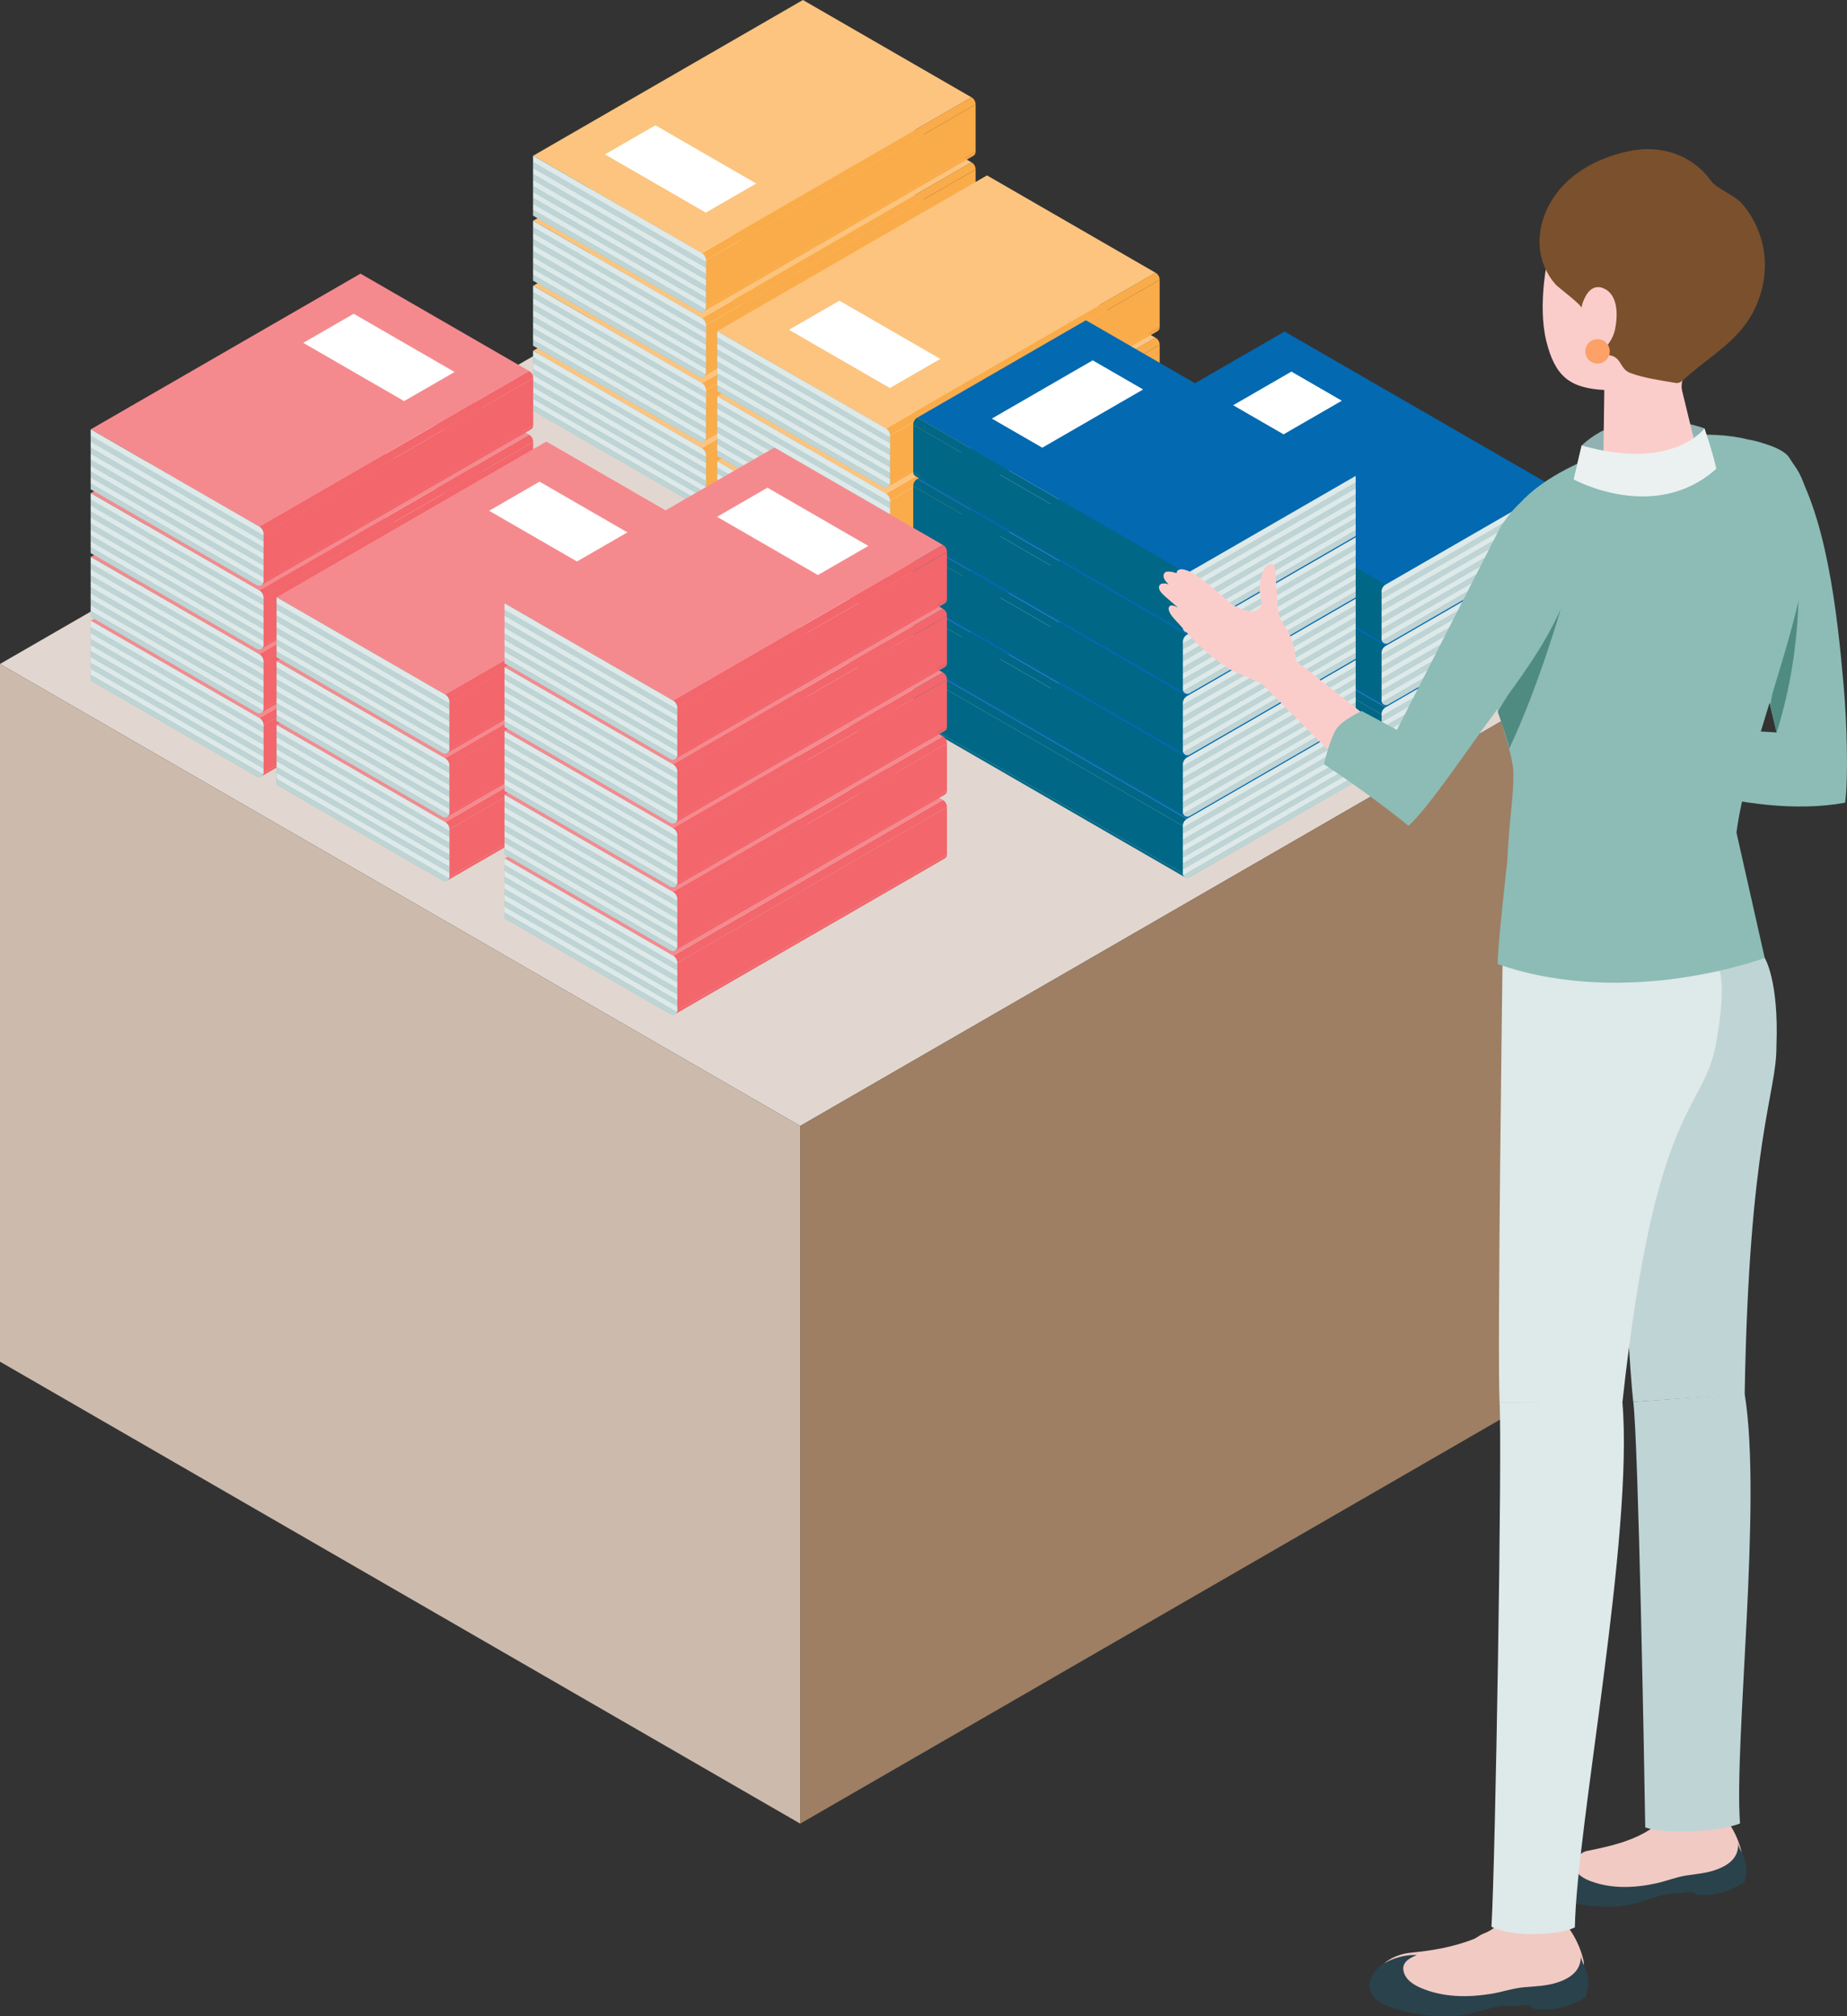 <?xml version="1.0" encoding="utf-8"?>
<!-- Generator: Adobe Illustrator 26.0.0, SVG Export Plug-In . SVG Version: 6.00 Build 0)  -->
<svg version="1.1" id="レイヤー_1" xmlns="http://www.w3.org/2000/svg" xmlns:xlink="http://www.w3.org/1999/xlink" x="0px"
	 y="0px" width="106.987px" height="116.801px" viewBox="0 0 106.987 116.801" enable-background="new 0 0 106.987 116.801"
	 xml:space="preserve">
<rect x="0" y="0" width="106.987" height="116.801" fill="#333333" stroke="none"/>
<g>
	<g>
		<polygon fill="#E1D7D0" points="0,38.464 46.352,65.225 92.704,38.464 46.352,11.703 		"/>
		<polygon fill="#CCBBAD" points="46.352,65.225 0,38.464 0,78.882 46.352,105.643 		"/>
		<polygon fill="#9E7F64" points="46.352,65.225 92.704,38.464 92.704,78.882 46.352,105.643 		"/>
	</g>
	<g>
		<g>
			<polygon fill="#FAAC4A" points="40.887,26.37 56.512,17.349 56.512,20.105 40.887,29.126 			"/>
			<path fill="#FAAC4A" d="M40.887,29.126c0,0.098-0.053,0.178-0.128,0.22l15.625-9.021c0.075-0.042,0.127-0.122,0.127-0.22
				L40.887,29.126"/>
			<path fill="#FAAC4A" d="M40.887,26.37l15.625-9.021c0-0.17-0.091-0.326-0.238-0.411L40.65,25.963
				C40.797,26.043,40.887,26.2,40.887,26.37z"/>
			<polygon fill="#FCC47E" points="56.274,16.938 40.65,25.959 30.884,20.32 46.509,11.3 			"/>
			<g>
				<path fill="#8CBCB5" d="M40.65,25.959c0.147,0.085,0.237,0.241,0.237,0.411v2.757c0,0.195-0.211,0.317-0.38,0.219l-9.623-5.556
					V20.32L40.65,25.959z"/>
			</g>
			<g>
				<polygon fill="#DEE9E9" points="40.887,28.542 30.884,22.767 30.884,22.421 40.887,28.196 				"/>
				<polygon fill="#BFD4D5" points="40.887,28.888 30.884,23.113 30.884,22.767 40.887,28.542 				"/>
				<polygon fill="#BFD4D5" points="40.887,28.196 30.884,22.421 30.884,22.075 40.887,27.85 				"/>
				<path fill="#DEE9E9" d="M40.887,29.131c0,0.033-0.007,0.064-0.018,0.092l-9.985-5.765v-0.346l10.003,5.775V29.131z"/>
				<path fill="#BFD4D5" d="M40.508,29.35l-9.623-5.556v-0.336l9.985,5.765C40.816,29.361,40.648,29.431,40.508,29.35z"/>
				<polygon fill="#BFD4D5" points="30.884,20.692 40.887,26.467 40.887,26.813 30.884,21.038 				"/>
				<polygon fill="#DEE9E9" points="40.887,26.813 40.887,27.159 30.884,21.384 30.884,21.038 				"/>
				<polygon fill="#BFD4D5" points="40.887,27.504 30.884,21.729 30.884,21.384 40.887,27.159 				"/>
				<path fill="#DEE9E9" d="M30.884,20.325l9.766,5.638c0.147,0.085,0.237,0.241,0.237,0.411v0.093l-10.003-5.775V20.325z"/>
				<polygon fill="#DEE9E9" points="40.887,27.85 30.884,22.075 30.884,21.729 40.887,27.504 				"/>
			</g>
			<polygon fill="#FFFFFF" points="43.805,21.93 40.884,23.617 35.041,20.244 37.963,18.557 			"/>
		</g>
		<g>
			<polygon fill="#FAAC4A" points="40.887,22.603 56.512,13.582 56.512,16.339 40.887,25.36 			"/>
			<path fill="#FAAC4A" d="M40.887,25.36c0,0.098-0.053,0.178-0.128,0.22l15.625-9.021c0.075-0.042,0.127-0.122,0.127-0.22
				L40.887,25.36"/>
			<path fill="#FAAC4A" d="M40.887,22.603l15.625-9.021c0-0.17-0.091-0.326-0.238-0.411L40.65,22.197
				C40.797,22.277,40.887,22.433,40.887,22.603z"/>
			<polygon fill="#FCC47E" points="56.274,13.171 40.65,22.192 30.884,16.554 46.509,7.533 			"/>
			<g>
				<path fill="#8CBCB5" d="M40.65,22.192c0.147,0.085,0.237,0.241,0.237,0.411v2.757c0,0.195-0.211,0.317-0.38,0.219l-9.623-5.556
					v-3.469L40.65,22.192z"/>
			</g>
			<g>
				<polygon fill="#DEE9E9" points="40.887,24.775 30.884,19 30.884,18.654 40.887,24.43 				"/>
				<polygon fill="#BFD4D5" points="40.887,25.121 30.884,19.346 30.884,19 40.887,24.775 				"/>
				<polygon fill="#BFD4D5" points="40.887,24.43 30.884,18.654 30.884,18.309 40.887,24.084 				"/>
				<path fill="#DEE9E9" d="M40.887,25.364c0,0.033-0.007,0.064-0.018,0.092l-9.985-5.765v-0.346l10.003,5.775V25.364z"/>
				<path fill="#BFD4D5" d="M40.508,25.583l-9.623-5.556v-0.336l9.985,5.765C40.816,25.594,40.648,25.664,40.508,25.583z"/>
				<polygon fill="#BFD4D5" points="30.884,16.925 40.887,22.701 40.887,23.046 30.884,17.271 				"/>
				<polygon fill="#DEE9E9" points="40.887,23.046 40.887,23.392 30.884,17.617 30.884,17.271 				"/>
				<polygon fill="#BFD4D5" points="40.887,23.738 30.884,17.963 30.884,17.617 40.887,23.392 				"/>
				<path fill="#DEE9E9" d="M30.884,16.559l9.766,5.638c0.147,0.085,0.237,0.241,0.237,0.411v0.093l-10.003-5.775V16.559z"/>
				<polygon fill="#DEE9E9" points="40.887,24.084 30.884,18.309 30.884,17.963 40.887,23.738 				"/>
			</g>
			<polygon fill="#FFFFFF" points="43.805,18.164 40.884,19.85 35.041,16.477 37.963,14.79 			"/>
		</g>
		<g>
			<polygon fill="#FAAC4A" points="40.887,18.836 56.512,9.816 56.512,12.572 40.887,21.593 			"/>
			<path fill="#FAAC4A" d="M40.887,21.593c0,0.098-0.053,0.178-0.128,0.22l15.625-9.021c0.075-0.042,0.127-0.122,0.127-0.22
				L40.887,21.593"/>
			<path fill="#FAAC4A" d="M40.887,18.836l15.625-9.021c0-0.17-0.091-0.326-0.238-0.411L40.65,18.43
				C40.797,18.51,40.887,18.667,40.887,18.836z"/>
			<polygon fill="#FCC47E" points="56.274,9.405 40.65,18.425 30.884,12.787 46.509,3.767 			"/>
			<g>
				<path fill="#8CBCB5" d="M40.65,18.425c0.147,0.085,0.237,0.241,0.237,0.411v2.757c0,0.195-0.211,0.317-0.38,0.219l-9.623-5.556
					v-3.469L40.65,18.425z"/>
			</g>
			<g>
				<polygon fill="#DEE9E9" points="40.887,21.009 30.884,15.234 30.884,14.888 40.887,20.663 				"/>
				<polygon fill="#BFD4D5" points="40.887,21.354 30.884,15.579 30.884,15.234 40.887,21.009 				"/>
				<polygon fill="#BFD4D5" points="40.887,20.663 30.884,14.888 30.884,14.542 40.887,20.317 				"/>
				<path fill="#DEE9E9" d="M40.887,21.598c0,0.033-0.007,0.064-0.018,0.092l-9.985-5.765v-0.346l10.003,5.775V21.598z"/>
				<path fill="#BFD4D5" d="M40.508,21.817l-9.623-5.556v-0.336l9.985,5.765C40.816,21.827,40.648,21.898,40.508,21.817z"/>
				<polygon fill="#BFD4D5" points="30.884,13.159 40.887,18.934 40.887,19.28 30.884,13.505 				"/>
				<polygon fill="#DEE9E9" points="40.887,19.28 40.887,19.626 30.884,13.85 30.884,13.505 				"/>
				<polygon fill="#BFD4D5" points="40.887,19.971 30.884,14.196 30.884,13.85 40.887,19.626 				"/>
				<path fill="#DEE9E9" d="M30.884,12.792l9.766,5.638c0.147,0.085,0.237,0.241,0.237,0.411v0.093l-10.003-5.775V12.792z"/>
				<polygon fill="#DEE9E9" points="40.887,20.317 30.884,14.542 30.884,14.196 40.887,19.971 				"/>
			</g>
			<polygon fill="#FFFFFF" points="43.805,14.397 40.884,16.084 35.041,12.71 37.963,11.024 			"/>
		</g>
		<g>
			<polygon fill="#FAAC4A" points="40.887,15.07 56.512,6.049 56.512,8.806 40.887,17.826 			"/>
			<path fill="#FAAC4A" d="M40.887,17.826c0,0.098-0.053,0.178-0.128,0.22l15.625-9.021c0.075-0.042,0.127-0.122,0.127-0.22
				L40.887,17.826"/>
			<path fill="#FAAC4A" d="M40.887,15.07l15.625-9.021c0-0.17-0.091-0.326-0.238-0.411L40.65,14.664
				C40.797,14.744,40.887,14.9,40.887,15.07z"/>
			<polygon fill="#FCC47E" points="56.274,5.638 40.65,14.659 30.884,9.021 46.509,0 			"/>
			<g>
				<path fill="#8CBCB5" d="M40.65,14.659c0.147,0.085,0.237,0.241,0.237,0.411v2.757c0,0.195-0.211,0.317-0.38,0.219l-9.623-5.556
					V9.021L40.65,14.659z"/>
			</g>
			<g>
				<polygon fill="#DEE9E9" points="40.887,17.242 30.884,11.467 30.884,11.121 40.887,16.896 				"/>
				<polygon fill="#BFD4D5" points="40.887,17.588 30.884,11.813 30.884,11.467 40.887,17.242 				"/>
				<polygon fill="#BFD4D5" points="40.887,16.896 30.884,11.121 30.884,10.775 40.887,16.551 				"/>
				<path fill="#DEE9E9" d="M40.887,17.831c0,0.033-0.007,0.064-0.018,0.092l-9.985-5.765v-0.346l10.003,5.775V17.831z"/>
				<path fill="#BFD4D5" d="M40.508,18.05l-9.623-5.556v-0.336l9.985,5.765C40.816,18.061,40.648,18.131,40.508,18.05z"/>
				<polygon fill="#BFD4D5" points="30.884,9.392 40.887,15.167 40.887,15.513 30.884,9.738 				"/>
				<polygon fill="#DEE9E9" points="40.887,15.513 40.887,15.859 30.884,10.084 30.884,9.738 				"/>
				<polygon fill="#BFD4D5" points="40.887,16.205 30.884,10.43 30.884,10.084 40.887,15.859 				"/>
				<path fill="#DEE9E9" d="M30.884,9.025l9.766,5.638c0.147,0.085,0.237,0.241,0.237,0.411v0.093L30.884,9.392V9.025z"/>
				<polygon fill="#DEE9E9" points="40.887,16.551 30.884,10.775 30.884,10.43 40.887,16.205 				"/>
			</g>
			<polygon fill="#FFFFFF" points="43.805,10.631 40.884,12.317 35.041,8.944 37.963,7.257 			"/>
		</g>
		<g>
			<polygon fill="#FAAC4A" points="51.549,32.764 67.174,23.744 67.174,26.5 51.549,35.521 			"/>
			<path fill="#FAAC4A" d="M51.549,35.521c0,0.098-0.053,0.178-0.128,0.22l15.625-9.021c0.075-0.042,0.128-0.122,0.128-0.22
				L51.549,35.521"/>
			<path fill="#FAAC4A" d="M51.549,32.764l15.625-9.021c0-0.17-0.091-0.326-0.238-0.411l-15.624,9.025
				C51.459,32.438,51.549,32.595,51.549,32.764z"/>
			<polygon fill="#FCC47E" points="66.936,23.333 51.312,32.353 41.546,26.715 57.171,17.695 			"/>
			<g>
				<path fill="#8CBCB5" d="M51.312,32.353c0.147,0.085,0.237,0.241,0.237,0.411v2.757c0,0.195-0.211,0.317-0.38,0.219l-9.623-5.556
					v-3.469L51.312,32.353z"/>
			</g>
			<g>
				<polygon fill="#DEE9E9" points="51.549,34.937 41.546,29.162 41.546,28.816 51.549,34.591 				"/>
				<polygon fill="#BFD4D5" points="51.549,35.283 41.546,29.507 41.546,29.162 51.549,34.937 				"/>
				<polygon fill="#BFD4D5" points="51.549,34.591 41.546,28.816 41.546,28.47 51.549,34.245 				"/>
				<path fill="#DEE9E9" d="M51.549,35.526c0,0.033-0.007,0.064-0.018,0.092l-9.985-5.765v-0.346l10.003,5.775V35.526z"/>
				<path fill="#BFD4D5" d="M51.17,35.745l-9.623-5.556v-0.336l9.985,5.765C51.478,35.756,51.31,35.826,51.17,35.745z"/>
				<polygon fill="#BFD4D5" points="41.546,27.087 51.549,32.862 51.549,33.208 41.546,27.433 				"/>
				<polygon fill="#DEE9E9" points="51.549,33.208 51.549,33.554 41.546,27.778 41.546,27.433 				"/>
				<polygon fill="#BFD4D5" points="51.549,33.899 41.546,28.124 41.546,27.778 51.549,33.554 				"/>
				<path fill="#DEE9E9" d="M41.546,26.72l9.766,5.638c0.147,0.085,0.237,0.241,0.237,0.411v0.093l-10.003-5.775V26.72z"/>
				<polygon fill="#DEE9E9" points="51.549,34.245 41.546,28.47 41.546,28.124 51.549,33.899 				"/>
			</g>
			<polygon fill="#FFFFFF" points="54.467,28.325 51.546,30.012 45.703,26.638 48.625,24.952 			"/>
		</g>
		<g>
			<polygon fill="#FAAC4A" points="51.549,28.998 67.174,19.977 67.174,22.734 51.549,31.754 			"/>
			<path fill="#FAAC4A" d="M51.549,31.754c0,0.098-0.053,0.178-0.128,0.22l15.625-9.021c0.075-0.042,0.128-0.122,0.128-0.22
				L51.549,31.754"/>
			<path fill="#FAAC4A" d="M51.549,28.998l15.625-9.021c0-0.17-0.091-0.326-0.238-0.411l-15.624,9.025
				C51.459,28.672,51.549,28.828,51.549,28.998z"/>
			<polygon fill="#FCC47E" points="66.936,19.566 51.312,28.587 41.546,22.949 57.171,13.928 			"/>
			<g>
				<path fill="#8CBCB5" d="M51.312,28.587c0.147,0.085,0.237,0.241,0.237,0.411v2.757c0,0.195-0.211,0.317-0.38,0.219l-9.623-5.556
					v-3.469L51.312,28.587z"/>
			</g>
			<g>
				<polygon fill="#DEE9E9" points="51.549,31.17 41.546,25.395 41.546,25.049 51.549,30.824 				"/>
				<polygon fill="#BFD4D5" points="51.549,31.516 41.546,25.741 41.546,25.395 51.549,31.17 				"/>
				<polygon fill="#BFD4D5" points="51.549,30.824 41.546,25.049 41.546,24.703 51.549,30.479 				"/>
				<path fill="#DEE9E9" d="M51.549,31.759c0,0.033-0.007,0.064-0.018,0.092l-9.985-5.765v-0.346l10.003,5.775V31.759z"/>
				<path fill="#BFD4D5" d="M51.17,31.978l-9.623-5.556v-0.336l9.985,5.765C51.478,31.989,51.31,32.059,51.17,31.978z"/>
				<polygon fill="#BFD4D5" points="41.546,23.32 51.549,29.095 51.549,29.441 41.546,23.666 				"/>
				<polygon fill="#DEE9E9" points="51.549,29.441 51.549,29.787 41.546,24.012 41.546,23.666 				"/>
				<polygon fill="#BFD4D5" points="51.549,30.133 41.546,24.358 41.546,24.012 51.549,29.787 				"/>
				<path fill="#DEE9E9" d="M41.546,22.953l9.766,5.638c0.147,0.085,0.237,0.241,0.237,0.411v0.093L41.546,23.32V22.953z"/>
				<polygon fill="#DEE9E9" points="51.549,30.479 41.546,24.703 41.546,24.358 51.549,30.133 				"/>
			</g>
			<polygon fill="#FFFFFF" points="54.467,24.559 51.546,26.245 45.703,22.872 48.625,21.185 			"/>
		</g>
		<g>
			<polygon fill="#FAAC4A" points="51.549,25.231 67.174,16.211 67.174,18.967 51.549,27.988 			"/>
			<path fill="#FAAC4A" d="M51.549,27.988c0,0.098-0.053,0.178-0.128,0.22l15.625-9.021c0.075-0.042,0.128-0.122,0.128-0.22
				L51.549,27.988"/>
			<path fill="#FAAC4A" d="M51.549,25.231l15.625-9.021c0-0.17-0.091-0.326-0.238-0.411l-15.624,9.025
				C51.459,24.905,51.549,25.062,51.549,25.231z"/>
			<polygon fill="#FCC47E" points="66.936,15.8 51.312,24.82 41.546,19.182 57.171,10.161 			"/>
			<g>
				<path fill="#8CBCB5" d="M51.312,24.82c0.147,0.085,0.237,0.241,0.237,0.411v2.757c0,0.195-0.211,0.317-0.38,0.219l-9.623-5.556
					v-3.469L51.312,24.82z"/>
			</g>
			<g>
				<polygon fill="#DEE9E9" points="51.549,27.404 41.546,21.628 41.546,21.283 51.549,27.058 				"/>
				<polygon fill="#BFD4D5" points="51.549,27.749 41.546,21.974 41.546,21.628 51.549,27.404 				"/>
				<polygon fill="#BFD4D5" points="51.549,27.058 41.546,21.283 41.546,20.937 51.549,26.712 				"/>
				<path fill="#DEE9E9" d="M51.549,27.993c0,0.033-0.007,0.064-0.018,0.092l-9.985-5.765v-0.346l10.003,5.775V27.993z"/>
				<path fill="#BFD4D5" d="M51.17,28.212l-9.623-5.556V22.32l9.985,5.765C51.478,28.222,51.31,28.293,51.17,28.212z"/>
				<polygon fill="#BFD4D5" points="41.546,19.554 51.549,25.329 51.549,25.675 41.546,19.899 				"/>
				<polygon fill="#DEE9E9" points="51.549,25.675 51.549,26.02 41.546,20.245 41.546,19.899 				"/>
				<polygon fill="#BFD4D5" points="51.549,26.366 41.546,20.591 41.546,20.245 51.549,26.02 				"/>
				<path fill="#DEE9E9" d="M41.546,19.187l9.766,5.638c0.147,0.085,0.237,0.241,0.237,0.411v0.093l-10.003-5.775V19.187z"/>
				<polygon fill="#DEE9E9" points="51.549,26.712 41.546,20.937 41.546,20.591 51.549,26.366 				"/>
			</g>
			<polygon fill="#FFFFFF" points="54.467,20.792 51.546,22.479 45.703,19.105 48.625,17.419 			"/>
		</g>
	</g>
	<g>
		<g>
			<polygon fill="#F2666C" points="15.26,42.006 30.884,32.985 30.884,35.742 15.26,44.762 			"/>
			<path fill="#F2666C" d="M15.26,44.762c0,0.098-0.053,0.178-0.128,0.22l15.625-9.021c0.075-0.042,0.128-0.122,0.128-0.22
				L15.26,44.762"/>
			<path fill="#F2666C" d="M15.26,42.006l15.625-9.021c0-0.17-0.091-0.326-0.238-0.411l-15.624,9.025
				C15.17,41.679,15.26,41.836,15.26,42.006z"/>
			<polygon fill="#F58A8E" points="30.647,32.574 15.023,41.595 5.257,35.957 20.882,26.936 			"/>
			<g>
				<path fill="#8CBCB5" d="M15.023,41.595c0.147,0.085,0.237,0.241,0.237,0.411v2.757c0,0.195-0.211,0.317-0.38,0.219l-9.623-5.556
					v-3.469L15.023,41.595z"/>
			</g>
			<g>
				<polygon fill="#DEE9E9" points="15.26,44.178 5.257,38.403 5.257,38.057 15.26,43.832 				"/>
				<polygon fill="#BFD4D5" points="15.26,44.524 5.257,38.749 5.257,38.403 15.26,44.178 				"/>
				<polygon fill="#BFD4D5" points="15.26,43.832 5.257,38.057 5.257,37.711 15.26,43.486 				"/>
				<path fill="#DEE9E9" d="M15.26,44.767c0,0.033-0.007,0.064-0.018,0.092l-9.985-5.765v-0.346l10.003,5.775V44.767z"/>
				<path fill="#BFD4D5" d="M14.88,44.986L5.257,39.43v-0.336l9.985,5.765C15.189,44.997,15.02,45.067,14.88,44.986z"/>
				<polygon fill="#BFD4D5" points="5.257,36.328 15.26,42.103 15.26,42.449 5.257,36.674 				"/>
				<polygon fill="#DEE9E9" points="15.26,42.449 15.26,42.795 5.257,37.02 5.257,36.674 				"/>
				<polygon fill="#BFD4D5" points="15.26,43.141 5.257,37.365 5.257,37.02 15.26,42.795 				"/>
				<path fill="#DEE9E9" d="M5.257,35.961l9.766,5.638c0.147,0.085,0.237,0.241,0.237,0.411v0.093L5.257,36.328V35.961z"/>
				<polygon fill="#DEE9E9" points="15.26,43.486 5.257,37.711 5.257,37.365 15.26,43.141 				"/>
			</g>
			<polygon fill="#FFFFFF" points="26.331,32.633 23.409,34.32 17.566,30.946 20.488,29.26 			"/>
		</g>
		<g>
			<polygon fill="#F2666C" points="15.26,38.311 30.884,29.29 30.884,32.047 15.26,41.068 			"/>
			<path fill="#F2666C" d="M15.26,41.068c0,0.098-0.053,0.178-0.128,0.22l15.625-9.021c0.075-0.042,0.128-0.122,0.128-0.22
				L15.26,41.068"/>
			<path fill="#F2666C" d="M15.26,38.311l15.625-9.021c0-0.17-0.091-0.326-0.238-0.411l-15.624,9.025
				C15.17,37.985,15.26,38.141,15.26,38.311z"/>
			<polygon fill="#F58A8E" points="30.647,28.879 15.023,37.9 5.257,32.262 20.882,23.241 			"/>
			<g>
				<path fill="#8CBCB5" d="M15.023,37.9c0.147,0.085,0.237,0.241,0.237,0.411v2.757c0,0.195-0.211,0.317-0.38,0.219l-9.623-5.556
					v-3.469L15.023,37.9z"/>
			</g>
			<g>
				<polygon fill="#DEE9E9" points="15.26,40.483 5.257,34.708 5.257,34.362 15.26,40.137 				"/>
				<polygon fill="#BFD4D5" points="15.26,40.829 5.257,35.054 5.257,34.708 15.26,40.483 				"/>
				<polygon fill="#BFD4D5" points="15.26,40.137 5.257,34.362 5.257,34.017 15.26,39.792 				"/>
				<path fill="#DEE9E9" d="M15.26,41.072c0,0.033-0.007,0.064-0.018,0.092L5.257,35.4v-0.346l10.003,5.775V41.072z"/>
				<path fill="#BFD4D5" d="M14.88,41.291l-9.623-5.556V35.4l9.985,5.765C15.189,41.302,15.02,41.372,14.88,41.291z"/>
				<polygon fill="#BFD4D5" points="5.257,32.633 15.26,38.409 15.26,38.754 5.257,32.979 				"/>
				<polygon fill="#DEE9E9" points="15.26,38.754 15.26,39.1 5.257,33.325 5.257,32.979 				"/>
				<polygon fill="#BFD4D5" points="15.26,39.446 5.257,33.671 5.257,33.325 15.26,39.1 				"/>
				<path fill="#DEE9E9" d="M5.257,32.266l9.766,5.638c0.147,0.085,0.237,0.241,0.237,0.411v0.093L5.257,32.633V32.266z"/>
				<polygon fill="#DEE9E9" points="15.26,39.792 5.257,34.017 5.257,33.671 15.26,39.446 				"/>
			</g>
			<polygon fill="#FFFFFF" points="26.331,28.938 23.409,30.625 17.566,27.252 20.488,25.565 			"/>
		</g>
		<g>
			<polygon fill="#F2666C" points="15.26,34.616 30.884,25.596 30.884,28.352 15.26,37.373 			"/>
			<path fill="#F2666C" d="M15.26,37.373c0,0.098-0.053,0.178-0.128,0.22l15.625-9.021c0.075-0.042,0.128-0.122,0.128-0.22
				L15.26,37.373"/>
			<path fill="#F2666C" d="M15.26,34.616l15.625-9.021c0-0.17-0.091-0.326-0.238-0.411L15.023,34.21
				C15.17,34.29,15.26,34.447,15.26,34.616z"/>
			<polygon fill="#F58A8E" points="30.647,25.185 15.023,34.205 5.257,28.567 20.882,19.546 			"/>
			<g>
				<path fill="#8CBCB5" d="M15.023,34.205c0.147,0.085,0.237,0.241,0.237,0.411v2.757c0,0.195-0.211,0.317-0.38,0.219l-9.623-5.556
					v-3.469L15.023,34.205z"/>
			</g>
			<g>
				<polygon fill="#DEE9E9" points="15.26,36.789 5.257,31.013 5.257,30.668 15.26,36.443 				"/>
				<polygon fill="#BFD4D5" points="15.26,37.134 5.257,31.359 5.257,31.013 15.26,36.789 				"/>
				<polygon fill="#BFD4D5" points="15.26,36.443 5.257,30.668 5.257,30.322 15.26,36.097 				"/>
				<path fill="#DEE9E9" d="M15.26,37.378c0,0.033-0.007,0.064-0.018,0.092l-9.985-5.765v-0.346l10.003,5.775V37.378z"/>
				<path fill="#BFD4D5" d="M14.88,37.597l-9.623-5.556v-0.336l9.985,5.765C15.189,37.607,15.02,37.678,14.88,37.597z"/>
				<polygon fill="#BFD4D5" points="5.257,28.939 15.26,34.714 15.26,35.06 5.257,29.284 				"/>
				<polygon fill="#DEE9E9" points="15.26,35.06 15.26,35.405 5.257,29.63 5.257,29.284 				"/>
				<polygon fill="#BFD4D5" points="15.26,35.751 5.257,29.976 5.257,29.63 15.26,35.405 				"/>
				<path fill="#DEE9E9" d="M5.257,28.572l9.766,5.638c0.147,0.085,0.237,0.241,0.237,0.411v0.093L5.257,28.939V28.572z"/>
				<polygon fill="#DEE9E9" points="15.26,36.097 5.257,30.322 5.257,29.976 15.26,35.751 				"/>
			</g>
			<polygon fill="#FFFFFF" points="26.331,25.244 23.409,26.93 17.566,23.557 20.488,21.87 			"/>
		</g>
		<g>
			<polygon fill="#F2666C" points="15.26,30.922 30.884,21.901 30.884,24.657 15.26,33.678 			"/>
			<path fill="#F2666C" d="M15.26,33.678c0,0.098-0.053,0.178-0.128,0.22l15.625-9.021c0.075-0.042,0.128-0.122,0.128-0.22
				L15.26,33.678"/>
			<path fill="#F2666C" d="M15.26,30.922l15.625-9.021c0-0.17-0.091-0.326-0.238-0.411l-15.624,9.025
				C15.17,30.595,15.26,30.752,15.26,30.922z"/>
			<polygon fill="#F58A8E" points="30.647,21.49 15.023,30.511 5.257,24.872 20.882,15.852 			"/>
			<g>
				<path fill="#8CBCB5" d="M15.023,30.511c0.147,0.085,0.237,0.241,0.237,0.411v2.757c0,0.195-0.211,0.317-0.38,0.219l-9.623-5.556
					v-3.469L15.023,30.511z"/>
			</g>
			<g>
				<polygon fill="#DEE9E9" points="15.26,33.094 5.257,27.319 5.257,26.973 15.26,32.748 				"/>
				<polygon fill="#BFD4D5" points="15.26,33.44 5.257,27.664 5.257,27.319 15.26,33.094 				"/>
				<polygon fill="#BFD4D5" points="15.26,32.748 5.257,26.973 5.257,26.627 15.26,32.402 				"/>
				<path fill="#DEE9E9" d="M15.26,33.683c0,0.033-0.007,0.064-0.018,0.092L5.257,28.01v-0.346L15.26,33.44V33.683z"/>
				<path fill="#BFD4D5" d="M14.88,33.902l-9.623-5.556V28.01l9.985,5.765C15.189,33.913,15.02,33.983,14.88,33.902z"/>
				<polygon fill="#BFD4D5" points="5.257,25.244 15.26,31.019 15.26,31.365 5.257,25.59 				"/>
				<polygon fill="#DEE9E9" points="15.26,31.365 15.26,31.711 5.257,25.936 5.257,25.59 				"/>
				<polygon fill="#BFD4D5" points="15.26,32.057 5.257,26.281 5.257,25.936 15.26,31.711 				"/>
				<path fill="#DEE9E9" d="M5.257,24.877l9.766,5.638c0.147,0.085,0.237,0.241,0.237,0.411v0.093L5.257,25.244V24.877z"/>
				<polygon fill="#DEE9E9" points="15.26,32.402 5.257,26.627 5.257,26.281 15.26,32.057 				"/>
			</g>
			<polygon fill="#FFFFFF" points="26.331,21.549 23.409,23.236 17.566,19.862 20.488,18.176 			"/>
		</g>
	</g>
	<g>
		<g>
			<polygon fill="#F2666C" points="26.027,48.038 41.651,39.017 41.651,41.774 26.027,50.795 			"/>
			<path fill="#F2666C" d="M26.027,50.795c0,0.098-0.053,0.178-0.128,0.22l15.625-9.021c0.075-0.042,0.128-0.122,0.128-0.22
				L26.027,50.795"/>
			<path fill="#F2666C" d="M26.027,48.038l15.625-9.021c0-0.17-0.091-0.326-0.238-0.411l-15.624,9.025
				C25.936,47.712,26.027,47.868,26.027,48.038z"/>
			<polygon fill="#F58A8E" points="41.414,38.606 25.789,47.627 16.024,41.989 31.648,32.968 			"/>
			<g>
				<path fill="#8CBCB5" d="M25.789,47.627c0.147,0.085,0.237,0.241,0.237,0.411v2.757c0,0.195-0.211,0.317-0.38,0.219l-9.623-5.556
					v-3.469L25.789,47.627z"/>
			</g>
			<g>
				<polygon fill="#DEE9E9" points="26.027,50.21 16.024,44.435 16.024,44.089 26.027,49.864 				"/>
				<polygon fill="#BFD4D5" points="26.027,50.556 16.024,44.781 16.024,44.435 26.027,50.21 				"/>
				<polygon fill="#BFD4D5" points="26.027,49.864 16.024,44.089 16.024,43.743 26.027,49.519 				"/>
				<path fill="#DEE9E9" d="M26.027,50.799c0,0.033-0.007,0.064-0.018,0.092l-9.985-5.765v-0.346l10.003,5.775V50.799z"/>
				<path fill="#BFD4D5" d="M25.647,51.018l-9.623-5.556v-0.336l9.985,5.765C25.955,51.029,25.787,51.099,25.647,51.018z"/>
				<polygon fill="#BFD4D5" points="16.024,42.36 26.027,48.135 26.027,48.481 16.024,42.706 				"/>
				<polygon fill="#DEE9E9" points="26.027,48.481 26.027,48.827 16.024,43.052 16.024,42.706 				"/>
				<polygon fill="#BFD4D5" points="26.027,49.173 16.024,43.398 16.024,43.052 26.027,48.827 				"/>
				<path fill="#DEE9E9" d="M16.024,41.993l9.766,5.638c0.147,0.085,0.237,0.241,0.237,0.411v0.093L16.024,42.36V41.993z"/>
				<polygon fill="#DEE9E9" points="26.027,49.519 16.024,43.743 16.024,43.398 26.027,49.173 				"/>
			</g>
			<polygon fill="#FFFFFF" points="37.097,38.665 34.176,40.352 28.333,36.979 31.254,35.292 			"/>
		</g>
		<g>
			<polygon fill="#F2666C" points="26.027,44.343 41.651,35.323 41.651,38.079 26.027,47.1 			"/>
			<path fill="#F2666C" d="M26.027,47.1c0,0.098-0.053,0.178-0.128,0.22l15.625-9.021c0.075-0.042,0.128-0.122,0.128-0.22
				L26.027,47.1"/>
			<path fill="#F2666C" d="M26.027,44.343l15.625-9.021c0-0.17-0.091-0.326-0.238-0.411l-15.624,9.025
				C25.936,44.017,26.027,44.174,26.027,44.343z"/>
			<polygon fill="#F58A8E" points="41.414,34.912 25.789,43.932 16.024,38.294 31.648,29.273 			"/>
			<g>
				<path fill="#8CBCB5" d="M25.789,43.932c0.147,0.085,0.237,0.241,0.237,0.411V47.1c0,0.195-0.211,0.317-0.38,0.219l-9.623-5.556
					v-3.469L25.789,43.932z"/>
			</g>
			<g>
				<polygon fill="#DEE9E9" points="26.027,46.516 16.024,40.74 16.024,40.395 26.027,46.17 				"/>
				<polygon fill="#BFD4D5" points="26.027,46.861 16.024,41.086 16.024,40.74 26.027,46.516 				"/>
				<polygon fill="#BFD4D5" points="26.027,46.17 16.024,40.395 16.024,40.049 26.027,45.824 				"/>
				<path fill="#DEE9E9" d="M26.027,47.104c0,0.033-0.007,0.064-0.018,0.092l-9.985-5.765v-0.346l10.003,5.775V47.104z"/>
				<path fill="#BFD4D5" d="M25.647,47.324l-9.623-5.556v-0.336l9.985,5.765C25.955,47.334,25.787,47.404,25.647,47.324z"/>
				<polygon fill="#BFD4D5" points="16.024,38.666 26.027,44.441 26.027,44.787 16.024,39.011 				"/>
				<polygon fill="#DEE9E9" points="26.027,44.787 26.027,45.132 16.024,39.357 16.024,39.011 				"/>
				<polygon fill="#BFD4D5" points="26.027,45.478 16.024,39.703 16.024,39.357 26.027,45.132 				"/>
				<path fill="#DEE9E9" d="M16.024,38.299l9.766,5.638c0.147,0.085,0.237,0.241,0.237,0.411v0.093l-10.003-5.775V38.299z"/>
				<polygon fill="#DEE9E9" points="26.027,45.824 16.024,40.049 16.024,39.703 26.027,45.478 				"/>
			</g>
			<polygon fill="#FFFFFF" points="37.097,34.97 34.176,36.657 28.333,33.284 31.254,31.597 			"/>
		</g>
		<g>
			<polygon fill="#F2666C" points="26.027,40.649 41.651,31.628 41.651,34.384 26.027,43.405 			"/>
			<path fill="#F2666C" d="M26.027,43.405c0,0.098-0.053,0.178-0.128,0.22l15.625-9.021c0.075-0.042,0.128-0.122,0.128-0.22
				L26.027,43.405"/>
			<path fill="#F2666C" d="M26.027,40.649l15.625-9.021c0-0.17-0.091-0.326-0.238-0.411l-15.624,9.025
				C25.936,40.322,26.027,40.479,26.027,40.649z"/>
			<polygon fill="#F58A8E" points="41.414,31.217 25.789,40.238 16.024,34.599 31.648,25.579 			"/>
			<g>
				<path fill="#8CBCB5" d="M25.789,40.238c0.147,0.085,0.237,0.241,0.237,0.411v2.757c0,0.195-0.211,0.317-0.38,0.219l-9.623-5.556
					v-3.469L25.789,40.238z"/>
			</g>
			<g>
				<polygon fill="#DEE9E9" points="26.027,42.821 16.024,37.046 16.024,36.7 26.027,42.475 				"/>
				<polygon fill="#BFD4D5" points="26.027,43.167 16.024,37.391 16.024,37.046 26.027,42.821 				"/>
				<polygon fill="#BFD4D5" points="26.027,42.475 16.024,36.7 16.024,36.354 26.027,42.129 				"/>
				<path fill="#DEE9E9" d="M26.027,43.41c0,0.033-0.007,0.064-0.018,0.092l-9.985-5.765v-0.346l10.003,5.775V43.41z"/>
				<path fill="#BFD4D5" d="M25.647,43.629l-9.623-5.556v-0.336l9.985,5.765C25.955,43.64,25.787,43.71,25.647,43.629z"/>
				<polygon fill="#BFD4D5" points="16.024,34.971 26.027,40.746 26.027,41.092 16.024,35.317 				"/>
				<polygon fill="#DEE9E9" points="26.027,41.092 26.027,41.438 16.024,35.663 16.024,35.317 				"/>
				<polygon fill="#BFD4D5" points="26.027,41.783 16.024,36.008 16.024,35.663 26.027,41.438 				"/>
				<path fill="#DEE9E9" d="M16.024,34.604l9.766,5.638c0.147,0.085,0.237,0.241,0.237,0.411v0.093l-10.003-5.775V34.604z"/>
				<polygon fill="#DEE9E9" points="26.027,42.129 16.024,36.354 16.024,36.008 26.027,41.783 				"/>
			</g>
			<polygon fill="#FFFFFF" points="37.097,31.276 34.176,32.962 28.333,29.589 31.254,27.902 			"/>
		</g>
	</g>
	<g>
		<g>
			<polygon fill="#006786" points="80.031,41.388 64.407,32.367 64.407,35.124 80.031,44.144 			"/>
			<path fill="#006786" d="M80.031,44.144c0,0.098,0.053,0.178,0.128,0.22l-15.625-9.021c-0.075-0.042-0.128-0.122-0.128-0.22
				L80.031,44.144"/>
			<path fill="#006786" d="M80.031,41.388l-15.625-9.021c0-0.17,0.091-0.326,0.238-0.411l15.624,9.025
				C80.122,41.062,80.031,41.218,80.031,41.388z"/>
			<polygon fill="#0369B1" points="64.644,31.956 80.269,40.977 90.034,35.339 74.41,26.318 			"/>
			<g>
				<path fill="#8CBCB5" d="M80.269,40.977c-0.147,0.085-0.237,0.241-0.237,0.411v2.757c0,0.195,0.211,0.317,0.38,0.219l9.623-5.556
					v-3.469L80.269,40.977z"/>
			</g>
			<g>
				<polygon fill="#DEE9E9" points="80.031,43.56 90.034,37.785 90.034,37.439 80.031,43.214 				"/>
				<polygon fill="#BFD4D5" points="80.031,43.906 90.034,38.131 90.034,37.785 80.031,43.56 				"/>
				<polygon fill="#BFD4D5" points="80.031,43.214 90.034,37.439 90.034,37.093 80.031,42.868 				"/>
				<path fill="#DEE9E9" d="M80.031,44.149c0,0.033,0.007,0.064,0.018,0.092l9.985-5.765v-0.346l-10.003,5.775V44.149z"/>
				<path fill="#BFD4D5" d="M80.411,44.368l9.623-5.556v-0.336l-9.985,5.765C80.103,44.379,80.271,44.449,80.411,44.368z"/>
				<polygon fill="#BFD4D5" points="90.034,35.71 80.031,41.485 80.031,41.831 90.034,36.056 				"/>
				<polygon fill="#DEE9E9" points="80.031,41.831 80.031,42.177 90.034,36.402 90.034,36.056 				"/>
				<polygon fill="#BFD4D5" points="80.031,42.523 90.034,36.747 90.034,36.402 80.031,42.177 				"/>
				<path fill="#DEE9E9" d="M90.034,35.343l-9.766,5.638c-0.147,0.085-0.237,0.241-0.237,0.411v0.093l10.003-5.775V35.343z"/>
				<polygon fill="#DEE9E9" points="80.031,42.868 90.034,37.093 90.034,36.747 80.031,42.523 				"/>
			</g>
			<polygon fill="#FFFFFF" points="68.961,32.015 71.882,33.702 77.725,30.328 74.804,28.642 			"/>
		</g>
		<g>
			<polygon fill="#006786" points="80.031,37.831 64.407,28.81 64.407,31.567 80.031,40.587 			"/>
			<path fill="#006786" d="M80.031,40.587c0,0.098,0.053,0.178,0.128,0.22l-15.625-9.021c-0.075-0.042-0.128-0.122-0.128-0.22
				L80.031,40.587"/>
			<path fill="#006786" d="M80.031,37.831L64.407,28.81c0-0.17,0.091-0.326,0.238-0.411l15.624,9.025
				C80.122,37.504,80.031,37.661,80.031,37.831z"/>
			<polygon fill="#0369B1" points="64.644,28.399 80.269,37.42 90.034,31.781 74.41,22.761 			"/>
			<g>
				<path fill="#8CBCB5" d="M80.269,37.42c-0.147,0.085-0.237,0.241-0.237,0.411v2.757c0,0.195,0.211,0.317,0.38,0.219l9.623-5.556
					v-3.469L80.269,37.42z"/>
			</g>
			<g>
				<polygon fill="#DEE9E9" points="80.031,40.003 90.034,34.228 90.034,33.882 80.031,39.657 				"/>
				<polygon fill="#BFD4D5" points="80.031,40.349 90.034,34.574 90.034,34.228 80.031,40.003 				"/>
				<polygon fill="#BFD4D5" points="80.031,39.657 90.034,33.882 90.034,33.536 80.031,39.311 				"/>
				<path fill="#DEE9E9" d="M80.031,40.592c0,0.033,0.007,0.064,0.018,0.092l9.985-5.765v-0.346l-10.003,5.775V40.592z"/>
				<path fill="#BFD4D5" d="M80.411,40.811l9.623-5.556v-0.336l-9.985,5.765C80.103,40.822,80.271,40.892,80.411,40.811z"/>
				<polygon fill="#BFD4D5" points="90.034,32.153 80.031,37.928 80.031,38.274 90.034,32.499 				"/>
				<polygon fill="#DEE9E9" points="80.031,38.274 80.031,38.62 90.034,32.845 90.034,32.499 				"/>
				<polygon fill="#BFD4D5" points="80.031,38.966 90.034,33.19 90.034,32.845 80.031,38.62 				"/>
				<path fill="#DEE9E9" d="M90.034,31.786l-9.766,5.638c-0.147,0.085-0.237,0.241-0.237,0.411v0.093l10.003-5.775V31.786z"/>
				<polygon fill="#DEE9E9" points="80.031,39.311 90.034,33.536 90.034,33.19 80.031,38.966 				"/>
			</g>
			<polygon fill="#FFFFFF" points="68.961,28.458 71.882,30.145 77.725,26.771 74.804,25.085 			"/>
		</g>
		<g>
			<polygon fill="#006786" points="80.031,34.274 64.407,25.253 64.407,28.009 80.031,37.03 			"/>
			<path fill="#006786" d="M80.031,37.03c0,0.098,0.053,0.178,0.128,0.22l-15.625-9.021c-0.075-0.042-0.128-0.122-0.128-0.22
				L80.031,37.03"/>
			<path fill="#006786" d="M80.031,34.274l-15.625-9.021c0-0.17,0.091-0.326,0.238-0.411l15.624,9.025
				C80.122,33.947,80.031,34.104,80.031,34.274z"/>
			<polygon fill="#0369B1" points="64.644,24.842 80.269,33.863 90.034,28.224 74.41,19.204 			"/>
			<g>
				<path fill="#8CBCB5" d="M80.269,33.863c-0.147,0.085-0.237,0.241-0.237,0.411v2.757c0,0.195,0.211,0.317,0.38,0.219l9.623-5.556
					v-3.469L80.269,33.863z"/>
			</g>
			<g>
				<polygon fill="#DEE9E9" points="80.031,36.446 90.034,30.671 90.034,30.325 80.031,36.1 				"/>
				<polygon fill="#BFD4D5" points="80.031,36.792 90.034,31.016 90.034,30.671 80.031,36.446 				"/>
				<polygon fill="#BFD4D5" points="80.031,36.1 90.034,30.325 90.034,29.979 80.031,35.754 				"/>
				<path fill="#DEE9E9" d="M80.031,37.035c0,0.033,0.007,0.064,0.018,0.092l9.985-5.765v-0.346l-10.003,5.775V37.035z"/>
				<path fill="#BFD4D5" d="M80.411,37.254l9.623-5.556v-0.336l-9.985,5.765C80.103,37.265,80.271,37.335,80.411,37.254z"/>
				<polygon fill="#BFD4D5" points="90.034,28.596 80.031,34.371 80.031,34.717 90.034,28.942 				"/>
				<polygon fill="#DEE9E9" points="80.031,34.717 80.031,35.063 90.034,29.288 90.034,28.942 				"/>
				<polygon fill="#BFD4D5" points="80.031,35.408 90.034,29.633 90.034,29.288 80.031,35.063 				"/>
				<path fill="#DEE9E9" d="M90.034,28.229l-9.766,5.638c-0.147,0.085-0.237,0.241-0.237,0.411v0.093l10.003-5.775V28.229z"/>
				<polygon fill="#DEE9E9" points="80.031,35.754 90.034,29.979 90.034,29.633 80.031,35.408 				"/>
			</g>
			<polygon fill="#FFFFFF" points="68.961,24.901 71.882,26.587 77.725,23.214 74.804,21.527 			"/>
		</g>
	</g>
	<g>
		<g>
			<polygon fill="#006786" points="68.523,47.85 52.899,38.829 52.899,41.586 68.523,50.606 			"/>
			<path fill="#006786" d="M68.523,50.606c0,0.098,0.053,0.178,0.128,0.22l-15.625-9.021c-0.075-0.042-0.128-0.122-0.128-0.22
				L68.523,50.606"/>
			<path fill="#006786" d="M68.523,47.85l-15.625-9.021c0-0.17,0.091-0.326,0.238-0.411l15.624,9.025
				C68.613,47.524,68.523,47.68,68.523,47.85z"/>
			<polygon fill="#0369B1" points="53.136,38.418 68.76,47.439 78.526,41.801 62.901,32.78 			"/>
			<g>
				<path fill="#8CBCB5" d="M68.76,47.439c-0.147,0.085-0.237,0.241-0.237,0.411v2.757c0,0.195,0.211,0.317,0.38,0.219l9.623-5.556
					v-3.469L68.76,47.439z"/>
			</g>
			<g>
				<polygon fill="#DEE9E9" points="68.523,50.022 78.526,44.247 78.526,43.901 68.523,49.676 				"/>
				<polygon fill="#BFD4D5" points="68.523,50.368 78.526,44.593 78.526,44.247 68.523,50.022 				"/>
				<polygon fill="#BFD4D5" points="68.523,49.676 78.526,43.901 78.526,43.555 68.523,49.331 				"/>
				<path fill="#DEE9E9" d="M68.523,50.611c0,0.033,0.007,0.064,0.018,0.092l9.985-5.765v-0.346l-10.003,5.775V50.611z"/>
				<path fill="#BFD4D5" d="M68.903,50.83l9.623-5.556v-0.336l-9.985,5.765C68.594,50.841,68.763,50.911,68.903,50.83z"/>
				<polygon fill="#BFD4D5" points="78.526,42.172 68.523,47.947 68.523,48.293 78.526,42.518 				"/>
				<polygon fill="#DEE9E9" points="68.523,48.293 68.523,48.639 78.526,42.864 78.526,42.518 				"/>
				<polygon fill="#BFD4D5" points="68.523,48.985 78.526,43.21 78.526,42.864 68.523,48.639 				"/>
				<path fill="#DEE9E9" d="M78.526,41.805l-9.766,5.638c-0.147,0.085-0.237,0.241-0.237,0.411v0.093l10.003-5.775V41.805z"/>
				<polygon fill="#DEE9E9" points="68.523,49.331 78.526,43.555 78.526,43.21 68.523,48.985 				"/>
			</g>
			<polygon fill="#FFFFFF" points="57.452,38.477 60.374,40.164 66.216,36.79 63.295,35.104 			"/>
		</g>
		<g>
			<polygon fill="#006786" points="68.523,44.293 52.899,35.272 52.899,38.029 68.523,47.049 			"/>
			<path fill="#006786" d="M68.523,47.049c0,0.098,0.053,0.178,0.128,0.22l-15.625-9.021c-0.075-0.042-0.128-0.122-0.128-0.22
				L68.523,47.049"/>
			<path fill="#006786" d="M68.523,44.293l-15.625-9.021c0-0.17,0.091-0.326,0.238-0.411l15.624,9.025
				C68.613,43.967,68.523,44.123,68.523,44.293z"/>
			<polygon fill="#0369B1" points="53.136,34.861 68.76,43.882 78.526,38.244 62.901,29.223 			"/>
			<g>
				<path fill="#8CBCB5" d="M68.76,43.882c-0.147,0.085-0.237,0.241-0.237,0.411v2.757c0,0.195,0.211,0.317,0.38,0.219l9.623-5.556
					v-3.469L68.76,43.882z"/>
			</g>
			<g>
				<polygon fill="#DEE9E9" points="68.523,46.465 78.526,40.69 78.526,40.344 68.523,46.119 				"/>
				<polygon fill="#BFD4D5" points="68.523,46.811 78.526,41.036 78.526,40.69 68.523,46.465 				"/>
				<polygon fill="#BFD4D5" points="68.523,46.119 78.526,40.344 78.526,39.998 68.523,45.773 				"/>
				<path fill="#DEE9E9" d="M68.523,47.054c0,0.033,0.007,0.064,0.018,0.092l9.985-5.765v-0.346l-10.003,5.775V47.054z"/>
				<path fill="#BFD4D5" d="M68.903,47.273l9.623-5.556v-0.336l-9.985,5.765C68.594,47.284,68.763,47.354,68.903,47.273z"/>
				<polygon fill="#BFD4D5" points="78.526,38.615 68.523,44.39 68.523,44.736 78.526,38.961 				"/>
				<polygon fill="#DEE9E9" points="68.523,44.736 68.523,45.082 78.526,39.307 78.526,38.961 				"/>
				<polygon fill="#BFD4D5" points="68.523,45.428 78.526,39.653 78.526,39.307 68.523,45.082 				"/>
				<path fill="#DEE9E9" d="M78.526,38.248l-9.766,5.638c-0.147,0.085-0.237,0.241-0.237,0.411v0.093l10.003-5.775V38.248z"/>
				<polygon fill="#DEE9E9" points="68.523,45.773 78.526,39.998 78.526,39.653 68.523,45.428 				"/>
			</g>
			<polygon fill="#FFFFFF" points="57.452,34.92 60.374,36.607 66.216,33.233 63.295,31.547 			"/>
		</g>
		<g>
			<polygon fill="#006786" points="68.523,40.736 52.899,31.715 52.899,34.472 68.523,43.492 			"/>
			<path fill="#006786" d="M68.523,43.492c0,0.098,0.053,0.178,0.128,0.22l-15.625-9.021c-0.075-0.042-0.128-0.122-0.128-0.22
				L68.523,43.492"/>
			<path fill="#006786" d="M68.523,40.736l-15.625-9.021c0-0.17,0.091-0.326,0.238-0.411l15.624,9.025
				C68.613,40.409,68.523,40.566,68.523,40.736z"/>
			<polygon fill="#0369B1" points="53.136,31.304 68.76,40.325 78.526,34.687 62.901,25.666 			"/>
			<g>
				<path fill="#8CBCB5" d="M68.76,40.325c-0.147,0.085-0.237,0.241-0.237,0.411v2.757c0,0.195,0.211,0.317,0.38,0.219l9.623-5.556
					v-3.469L68.76,40.325z"/>
			</g>
			<g>
				<polygon fill="#DEE9E9" points="68.523,42.908 78.526,37.133 78.526,36.787 68.523,42.562 				"/>
				<polygon fill="#BFD4D5" points="68.523,43.254 78.526,37.479 78.526,37.133 68.523,42.908 				"/>
				<polygon fill="#BFD4D5" points="68.523,42.562 78.526,36.787 78.526,36.441 68.523,42.216 				"/>
				<path fill="#DEE9E9" d="M68.523,43.497c0,0.033,0.007,0.064,0.018,0.092l9.985-5.765v-0.346l-10.003,5.775V43.497z"/>
				<path fill="#BFD4D5" d="M68.903,43.716l9.623-5.556v-0.336l-9.985,5.765C68.594,43.727,68.763,43.797,68.903,43.716z"/>
				<polygon fill="#BFD4D5" points="78.526,35.058 68.523,40.833 68.523,41.179 78.526,35.404 				"/>
				<polygon fill="#DEE9E9" points="68.523,41.179 68.523,41.525 78.526,35.75 78.526,35.404 				"/>
				<polygon fill="#BFD4D5" points="68.523,41.871 78.526,36.095 78.526,35.75 68.523,41.525 				"/>
				<path fill="#DEE9E9" d="M78.526,34.691l-9.766,5.638c-0.147,0.085-0.237,0.241-0.237,0.411v0.093l10.003-5.775V34.691z"/>
				<polygon fill="#DEE9E9" points="68.523,42.216 78.526,36.441 78.526,36.095 68.523,41.871 				"/>
			</g>
			<polygon fill="#FFFFFF" points="57.452,31.363 60.374,33.05 66.216,29.676 63.295,27.99 			"/>
		</g>
		<g>
			<polygon fill="#006786" points="68.523,37.179 52.899,28.158 52.899,30.914 68.523,39.935 			"/>
			<path fill="#006786" d="M68.523,39.935c0,0.098,0.053,0.178,0.128,0.22l-15.625-9.021c-0.075-0.042-0.128-0.122-0.128-0.22
				L68.523,39.935"/>
			<path fill="#006786" d="M68.523,37.179l-15.625-9.021c0-0.17,0.091-0.326,0.238-0.411l15.624,9.025
				C68.613,36.852,68.523,37.009,68.523,37.179z"/>
			<polygon fill="#0369B1" points="53.136,27.747 68.76,36.768 78.526,31.129 62.901,22.109 			"/>
			<g>
				<path fill="#8CBCB5" d="M68.76,36.768c-0.147,0.085-0.237,0.241-0.237,0.411v2.757c0,0.195,0.211,0.317,0.38,0.219l9.623-5.556
					v-3.469L68.76,36.768z"/>
			</g>
			<g>
				<polygon fill="#DEE9E9" points="68.523,39.351 78.526,33.576 78.526,33.23 68.523,39.005 				"/>
				<polygon fill="#BFD4D5" points="68.523,39.697 78.526,33.921 78.526,33.576 68.523,39.351 				"/>
				<polygon fill="#BFD4D5" points="68.523,39.005 78.526,33.23 78.526,32.884 68.523,38.659 				"/>
				<path fill="#DEE9E9" d="M68.523,39.94c0,0.033,0.007,0.064,0.018,0.092l9.985-5.765v-0.346l-10.003,5.775V39.94z"/>
				<path fill="#BFD4D5" d="M68.903,40.159l9.623-5.556v-0.336l-9.985,5.765C68.594,40.17,68.763,40.24,68.903,40.159z"/>
				<polygon fill="#BFD4D5" points="78.526,31.501 68.523,37.276 68.523,37.622 78.526,31.847 				"/>
				<polygon fill="#DEE9E9" points="68.523,37.622 68.523,37.968 78.526,32.193 78.526,31.847 				"/>
				<polygon fill="#BFD4D5" points="68.523,38.313 78.526,32.538 78.526,32.193 68.523,37.968 				"/>
				<path fill="#DEE9E9" d="M78.526,31.134l-9.766,5.638c-0.147,0.085-0.237,0.241-0.237,0.411v0.093l10.003-5.775V31.134z"/>
				<polygon fill="#DEE9E9" points="68.523,38.659 78.526,32.884 78.526,32.538 68.523,38.313 				"/>
			</g>
			<polygon fill="#FFFFFF" points="57.452,27.806 60.374,29.492 66.216,26.119 63.295,24.432 			"/>
		</g>
		<g>
			<polygon fill="#006786" points="68.523,33.621 52.899,24.601 52.899,27.357 68.523,36.378 			"/>
			<path fill="#006786" d="M68.523,36.378c0,0.098,0.053,0.178,0.128,0.22l-15.625-9.021c-0.075-0.042-0.128-0.122-0.128-0.22
				L68.523,36.378"/>
			<path fill="#006786" d="M68.523,33.621L52.898,24.6c0-0.17,0.091-0.326,0.238-0.411l15.624,9.025
				C68.613,33.295,68.523,33.452,68.523,33.621z"/>
			<polygon fill="#0369B1" points="53.136,24.19 68.76,33.21 78.526,27.572 62.901,18.552 			"/>
			<g>
				<path fill="#8CBCB5" d="M68.76,33.21c-0.147,0.085-0.237,0.241-0.237,0.411v2.757c0,0.195,0.211,0.317,0.38,0.219l9.623-5.556
					v-3.469L68.76,33.21z"/>
			</g>
			<g>
				<polygon fill="#DEE9E9" points="68.523,35.794 78.526,30.019 78.526,29.673 68.523,35.448 				"/>
				<polygon fill="#BFD4D5" points="68.523,36.14 78.526,30.364 78.526,30.019 68.523,35.794 				"/>
				<polygon fill="#BFD4D5" points="68.523,35.448 78.526,29.673 78.526,29.327 68.523,35.102 				"/>
				<path fill="#DEE9E9" d="M68.523,36.383c0,0.033,0.007,0.064,0.018,0.092l9.985-5.765v-0.346L68.523,36.14V36.383z"/>
				<path fill="#BFD4D5" d="M68.903,36.602l9.623-5.556V30.71l-9.985,5.765C68.594,36.613,68.763,36.683,68.903,36.602z"/>
				<polygon fill="#BFD4D5" points="78.526,27.944 68.523,33.719 68.523,34.065 78.526,28.29 				"/>
				<polygon fill="#DEE9E9" points="68.523,34.065 68.523,34.411 78.526,28.635 78.526,28.29 				"/>
				<polygon fill="#BFD4D5" points="68.523,34.756 78.526,28.981 78.526,28.635 68.523,34.411 				"/>
				<path fill="#DEE9E9" d="M78.526,27.577l-9.766,5.638c-0.147,0.085-0.237,0.241-0.237,0.411v0.093l10.003-5.775V27.577z"/>
				<polygon fill="#DEE9E9" points="68.523,35.102 78.526,29.327 78.526,28.981 68.523,34.756 				"/>
			</g>
			<polygon fill="#FFFFFF" points="57.452,24.249 60.374,25.935 66.216,22.562 63.295,20.875 			"/>
		</g>
	</g>
	<g>
		<g>
			<polygon fill="#F2666C" points="39.228,55.777 54.852,46.757 54.852,49.513 39.228,58.534 			"/>
			<path fill="#F2666C" d="M39.228,58.534c0,0.098-0.053,0.178-0.128,0.22l15.625-9.021c0.075-0.042,0.128-0.122,0.128-0.22
				L39.228,58.534"/>
			<path fill="#F2666C" d="M39.228,55.777l15.625-9.021c0-0.17-0.091-0.326-0.238-0.411L38.99,55.371
				C39.137,55.451,39.228,55.608,39.228,55.777z"/>
			<polygon fill="#F58A8E" points="54.615,46.346 38.99,55.366 29.225,49.728 44.849,40.707 			"/>
			<g>
				<path fill="#8CBCB5" d="M38.99,55.366c0.147,0.085,0.237,0.241,0.237,0.411v2.757c0,0.195-0.211,0.317-0.38,0.219l-9.623-5.556
					v-3.469L38.99,55.366z"/>
			</g>
			<g>
				<polygon fill="#DEE9E9" points="39.228,57.95 29.225,52.174 29.225,51.829 39.228,57.604 				"/>
				<polygon fill="#BFD4D5" points="39.228,58.295 29.225,52.52 29.225,52.174 39.228,57.95 				"/>
				<polygon fill="#BFD4D5" points="39.228,57.604 29.225,51.829 29.225,51.483 39.228,57.258 				"/>
				<path fill="#DEE9E9" d="M39.228,58.539c0,0.033-0.007,0.064-0.018,0.092l-9.985-5.765V52.52l10.003,5.775V58.539z"/>
				<path fill="#BFD4D5" d="M38.848,58.758l-9.623-5.556v-0.336l9.985,5.765C39.156,58.768,38.988,58.839,38.848,58.758z"/>
				<polygon fill="#BFD4D5" points="29.225,50.1 39.228,55.875 39.228,56.221 29.225,50.445 				"/>
				<polygon fill="#DEE9E9" points="39.228,56.221 39.228,56.566 29.225,50.791 29.225,50.445 				"/>
				<polygon fill="#BFD4D5" points="39.228,56.912 29.225,51.137 29.225,50.791 39.228,56.566 				"/>
				<path fill="#DEE9E9" d="M29.225,49.733l9.766,5.638c0.147,0.085,0.237,0.241,0.237,0.411v0.093L29.225,50.1V49.733z"/>
				<polygon fill="#DEE9E9" points="39.228,57.258 29.225,51.483 29.225,51.137 39.228,56.912 				"/>
			</g>
			<polygon fill="#FFFFFF" points="50.298,46.404 47.377,48.091 41.534,44.718 44.455,43.031 			"/>
		</g>
		<g>
			<polygon fill="#F2666C" points="39.228,52.083 54.852,43.062 54.852,45.818 39.228,54.839 			"/>
			<path fill="#F2666C" d="M39.228,54.839c0,0.098-0.053,0.178-0.128,0.22l15.625-9.021c0.075-0.042,0.128-0.122,0.128-0.22
				L39.228,54.839"/>
			<path fill="#F2666C" d="M39.228,52.083l15.625-9.021c0-0.17-0.091-0.326-0.238-0.411L38.99,51.676
				C39.137,51.756,39.228,51.913,39.228,52.083z"/>
			<polygon fill="#F58A8E" points="54.615,42.651 38.99,51.672 29.225,46.033 44.849,37.013 			"/>
			<g>
				<path fill="#8CBCB5" d="M38.99,51.672c0.147,0.085,0.237,0.241,0.237,0.411v2.757c0,0.195-0.211,0.317-0.38,0.219l-9.623-5.556
					v-3.469L38.99,51.672z"/>
			</g>
			<g>
				<polygon fill="#DEE9E9" points="39.228,54.255 29.225,48.48 29.225,48.134 39.228,53.909 				"/>
				<polygon fill="#BFD4D5" points="39.228,54.601 29.225,48.825 29.225,48.48 39.228,54.255 				"/>
				<polygon fill="#BFD4D5" points="39.228,53.909 29.225,48.134 29.225,47.788 39.228,53.563 				"/>
				<path fill="#DEE9E9" d="M39.228,54.844c0,0.033-0.007,0.064-0.018,0.092l-9.985-5.765v-0.346l10.003,5.775V54.844z"/>
				<path fill="#BFD4D5" d="M38.848,55.063l-9.623-5.556v-0.336l9.985,5.765C39.156,55.074,38.988,55.144,38.848,55.063z"/>
				<polygon fill="#BFD4D5" points="29.225,46.405 39.228,52.18 39.228,52.526 29.225,46.751 				"/>
				<polygon fill="#DEE9E9" points="39.228,52.526 39.228,52.872 29.225,47.097 29.225,46.751 				"/>
				<polygon fill="#BFD4D5" points="39.228,53.217 29.225,47.442 29.225,47.097 39.228,52.872 				"/>
				<path fill="#DEE9E9" d="M29.225,46.038l9.766,5.638c0.147,0.085,0.237,0.241,0.237,0.411v0.093l-10.003-5.775V46.038z"/>
				<polygon fill="#DEE9E9" points="39.228,53.563 29.225,47.788 29.225,47.442 39.228,53.217 				"/>
			</g>
			<polygon fill="#FFFFFF" points="50.298,42.71 47.377,44.396 41.534,41.023 44.455,39.337 			"/>
		</g>
		<g>
			<polygon fill="#F2666C" points="39.228,48.388 54.852,39.367 54.852,42.124 39.228,51.144 			"/>
			<path fill="#F2666C" d="M39.228,51.144c0,0.098-0.053,0.178-0.128,0.22l15.625-9.021c0.075-0.042,0.128-0.122,0.128-0.22
				L39.228,51.144"/>
			<path fill="#F2666C" d="M39.228,48.388l15.625-9.021c0-0.17-0.091-0.326-0.238-0.411L38.99,47.982
				C39.137,48.062,39.228,48.218,39.228,48.388z"/>
			<polygon fill="#F58A8E" points="54.615,38.956 38.99,47.977 29.225,42.339 44.849,33.318 			"/>
			<g>
				<path fill="#8CBCB5" d="M38.99,47.977c0.147,0.085,0.237,0.241,0.237,0.411v2.757c0,0.195-0.211,0.317-0.38,0.219l-9.623-5.556
					v-3.469L38.99,47.977z"/>
			</g>
			<g>
				<polygon fill="#DEE9E9" points="39.228,50.56 29.225,44.785 29.225,44.439 39.228,50.214 				"/>
				<polygon fill="#BFD4D5" points="39.228,50.906 29.225,45.131 29.225,44.785 39.228,50.56 				"/>
				<polygon fill="#BFD4D5" points="39.228,50.214 29.225,44.439 29.225,44.093 39.228,49.869 				"/>
				<path fill="#DEE9E9" d="M39.228,51.149c0,0.033-0.007,0.064-0.018,0.092l-9.985-5.765v-0.346l10.003,5.775V51.149z"/>
				<path fill="#BFD4D5" d="M38.848,51.368l-9.623-5.556v-0.336l9.985,5.765C39.156,51.379,38.988,51.449,38.848,51.368z"/>
				<polygon fill="#BFD4D5" points="29.225,42.71 39.228,48.485 39.228,48.831 29.225,43.056 				"/>
				<polygon fill="#DEE9E9" points="39.228,48.831 39.228,49.177 29.225,43.402 29.225,43.056 				"/>
				<polygon fill="#BFD4D5" points="39.228,49.523 29.225,43.748 29.225,43.402 39.228,49.177 				"/>
				<path fill="#DEE9E9" d="M29.225,42.343l9.766,5.638c0.147,0.085,0.237,0.241,0.237,0.411v0.093L29.225,42.71V42.343z"/>
				<polygon fill="#DEE9E9" points="39.228,49.869 29.225,44.093 29.225,43.748 39.228,49.523 				"/>
			</g>
			<polygon fill="#FFFFFF" points="50.298,39.015 47.377,40.702 41.534,37.328 44.455,35.642 			"/>
		</g>
		<g>
			<polygon fill="#F2666C" points="39.228,44.693 54.852,35.672 54.852,38.429 39.228,47.45 			"/>
			<path fill="#F2666C" d="M39.228,47.45c0,0.098-0.053,0.178-0.128,0.22l15.625-9.021c0.075-0.042,0.128-0.122,0.128-0.22
				L39.228,47.45"/>
			<path fill="#F2666C" d="M39.228,44.693l15.625-9.021c0-0.17-0.091-0.326-0.238-0.411L38.99,44.287
				C39.137,44.367,39.228,44.524,39.228,44.693z"/>
			<polygon fill="#F58A8E" points="54.615,35.262 38.99,44.282 29.225,38.644 44.849,29.623 			"/>
			<g>
				<path fill="#8CBCB5" d="M38.99,44.282c0.147,0.085,0.237,0.241,0.237,0.411v2.757c0,0.195-0.211,0.317-0.38,0.219l-9.623-5.556
					v-3.469L38.99,44.282z"/>
			</g>
			<g>
				<polygon fill="#DEE9E9" points="39.228,46.865 29.225,41.09 29.225,40.745 39.228,46.52 				"/>
				<polygon fill="#BFD4D5" points="39.228,47.211 29.225,41.436 29.225,41.09 39.228,46.865 				"/>
				<polygon fill="#BFD4D5" points="39.228,46.52 29.225,40.745 29.225,40.399 39.228,46.174 				"/>
				<path fill="#DEE9E9" d="M39.228,47.454c0,0.033-0.007,0.064-0.018,0.092l-9.985-5.765v-0.346l10.003,5.775V47.454z"/>
				<path fill="#BFD4D5" d="M38.848,47.674l-9.623-5.556v-0.336l9.985,5.765C39.156,47.684,38.988,47.754,38.848,47.674z"/>
				<polygon fill="#BFD4D5" points="29.225,39.016 39.228,44.791 39.228,45.137 29.225,39.361 				"/>
				<polygon fill="#DEE9E9" points="39.228,45.137 39.228,45.482 29.225,39.707 29.225,39.361 				"/>
				<polygon fill="#BFD4D5" points="39.228,45.828 29.225,40.053 29.225,39.707 39.228,45.482 				"/>
				<path fill="#DEE9E9" d="M29.225,38.649l9.766,5.638c0.147,0.085,0.237,0.241,0.237,0.411v0.093l-10.003-5.775V38.649z"/>
				<polygon fill="#DEE9E9" points="39.228,46.174 29.225,40.399 29.225,40.053 39.228,45.828 				"/>
			</g>
			<polygon fill="#FFFFFF" points="50.298,35.32 47.377,37.007 41.534,33.634 44.455,31.947 			"/>
		</g>
		<g>
			<polygon fill="#F2666C" points="39.228,40.999 54.852,31.978 54.852,34.734 39.228,43.755 			"/>
			<path fill="#F2666C" d="M39.228,43.755c0,0.098-0.053,0.178-0.128,0.22l15.625-9.021c0.075-0.042,0.128-0.122,0.128-0.22
				L39.228,43.755"/>
			<path fill="#F2666C" d="M39.228,40.999l15.625-9.021c0-0.17-0.091-0.326-0.238-0.411L38.99,40.592
				C39.137,40.672,39.228,40.829,39.228,40.999z"/>
			<polygon fill="#F58A8E" points="54.615,31.567 38.99,40.588 29.225,34.949 44.849,25.929 			"/>
			<g>
				<path fill="#8CBCB5" d="M38.99,40.588c0.147,0.085,0.237,0.241,0.237,0.411v2.757c0,0.195-0.211,0.317-0.38,0.219l-9.623-5.556
					v-3.469L38.99,40.588z"/>
			</g>
			<g>
				<polygon fill="#DEE9E9" points="39.228,43.171 29.225,37.396 29.225,37.05 39.228,42.825 				"/>
				<polygon fill="#BFD4D5" points="39.228,43.517 29.225,37.741 29.225,37.396 39.228,43.171 				"/>
				<polygon fill="#BFD4D5" points="39.228,42.825 29.225,37.05 29.225,36.704 39.228,42.479 				"/>
				<path fill="#DEE9E9" d="M39.228,43.76c0,0.033-0.007,0.064-0.018,0.092l-9.985-5.765v-0.346l10.003,5.775V43.76z"/>
				<path fill="#BFD4D5" d="M38.848,43.979l-9.623-5.556v-0.336l9.985,5.765C39.156,43.99,38.988,44.06,38.848,43.979z"/>
				<polygon fill="#BFD4D5" points="29.225,35.321 39.228,41.096 39.228,41.442 29.225,35.667 				"/>
				<polygon fill="#DEE9E9" points="39.228,41.442 39.228,41.788 29.225,36.012 29.225,35.667 				"/>
				<polygon fill="#BFD4D5" points="39.228,42.133 29.225,36.358 29.225,36.012 39.228,41.788 				"/>
				<path fill="#DEE9E9" d="M29.225,34.954l9.766,5.638c0.147,0.085,0.237,0.241,0.237,0.411v0.093l-10.003-5.775V34.954z"/>
				<polygon fill="#DEE9E9" points="39.228,42.479 29.225,36.704 29.225,36.358 39.228,42.133 				"/>
			</g>
			<polygon fill="#FFFFFF" points="50.298,31.626 47.377,33.312 41.534,29.939 44.455,28.252 			"/>
		</g>
	</g>
</g>
<g>
	<g>
		<path fill="#F1CAC4" d="M99.64,105.018c1.07,1.053,1.272,2.442,1.272,2.442s0.263,1.215-2.089,1.725
			c-0.512,0.105-1.06,0.196-1.582,0.127c-0.414-0.055-0.666-0.213-1.104-0.114c-0.643,0.144-1.257,0.395-1.898,0.535
			c-0.601,0.131-1.237,0.172-1.847,0.087c-0.18-0.025-0.358-0.062-0.53-0.119c-0.552-0.182-1.822-0.582-1.936-1.262
			c-0.049-0.29,0.131-0.581,0.372-0.749c0.242-0.168,0.537-0.237,0.824-0.298c1.862-0.396,3.917-0.667,5.3-2.107
			c0.287-0.299,0.776-0.547,1.358-0.655C98.593,104.48,99.335,104.65,99.64,105.018z"/>
		<path fill="#2A424B" d="M99.464,108.293c-0.577,0.218-1.15,0.261-1.745,0.347c-0.593,0.086-1.166,0.324-1.757,0.455
			c-1.251,0.276-2.583,0.34-3.802-0.11c-0.383-0.141-0.778-0.36-0.934-0.738c-0.229-0.555,0.233-0.818,0.636-1.017
			c-0.648,0.006-1.391,0.266-1.901,0.668c-0.429,0.338-0.697,0.945-0.475,1.443c0.201,0.45,0.712,0.664,1.187,0.796
			c1.181,0.329,2.423,0.402,3.636,0.223c0.693-0.102,1.335-0.423,2.014-0.583c0.345-0.081,0.659-0.083,1.007-0.104
			c0.189-0.012,0.594-0.119,0.757-0.047c0.059,0.026,0.105,0.073,0.161,0.104c0.089,0.05,0.194,0.056,0.296,0.057
			c0.896,0.013,1.794-0.27,2.521-0.795c0.103-0.417,0.127-0.873,0.004-1.284c-0.098-0.325-0.363-0.609-0.396-0.959
			C100.75,107.568,100.179,108.022,99.464,108.293z"/>
		<path fill="#F1CAC4" d="M90.271,111.019c1.19,1.093,1.458,2.579,1.458,2.579s0.327,1.296-2.183,1.932
			c-0.546,0.132-1.132,0.25-1.696,0.195c-0.447-0.044-0.724-0.204-1.191-0.082c-0.686,0.179-1.337,0.472-2.021,0.645
			c-0.641,0.163-1.324,0.231-1.983,0.162c-0.194-0.02-0.387-0.054-0.574-0.109c-2.019-0.59-2.485-1.06-2.315-1.932
			c0.15-0.772,1.211-1.213,1.878-1.28c1.322-0.133,2.424-0.308,3.688-0.785c0.215-0.081,0.368-0.241,0.594-0.327
			c0.339-0.128,0.655-0.324,0.896-0.593c0.297-0.332,0.814-0.617,1.436-0.754C89.126,110.479,89.93,110.635,90.271,111.019z"/>
		<path fill="#2A424B" d="M90.18,114.854c-0.633,0.2-1.251,0.211-1.896,0.267c-0.642,0.056-1.272,0.278-1.915,0.382
			c-1.361,0.221-2.795,0.209-4.078-0.348c-0.403-0.175-0.814-0.434-0.958-0.849c-0.213-0.61,0.299-0.865,0.745-1.054
			c-0.696-0.032-1.51,0.202-2.082,0.602c-0.481,0.337-0.806,0.973-0.597,1.522c0.189,0.495,0.725,0.756,1.227,0.927
			c1.249,0.425,2.579,0.578,3.892,0.459c0.751-0.068,1.459-0.374,2.199-0.504c0.376-0.066,0.713-0.049,1.088-0.051
			c0.204-0.001,0.645-0.092,0.816-0.005c0.061,0.031,0.108,0.085,0.167,0.122c0.092,0.059,0.205,0.072,0.314,0.08
			c0.962,0.068,1.944-0.182,2.756-0.702c0.136-0.442,0.189-0.93,0.081-1.379c-0.085-0.355-0.353-0.676-0.368-1.054
			C91.605,114.153,90.965,114.606,90.18,114.854z"/>
		<path fill="#8CBCB5" d="M93.589,41.894l9.322,0.537L99.561,28.39c-0.413-1.366-0.097-2.615,1.307-2.793
			c1.114-0.141,2.438,0.434,2.737,0.862c2.174,3.109,2.822,9.036,3.196,13.358c0.176,2.03,0.272,5.189,0.079,6.683
			c-5.807,1.066-12.966-2.06-12.966-2.06L93.589,41.894z"/>
		<path fill="#508B82" d="M102.538,40.865l1.588-8.631c0,0,0.488,4.826-1.214,10.197C102.782,41.89,102.538,40.865,102.538,40.865z"
			/>
		<path fill="#BFD4D5" d="M94.607,81.21c0.292,2.229,0.649,21.528,0.693,24.656c1.241,0.425,4.367,0.225,5.489-0.233
			c-0.348-4.764,1.294-18.617,0.27-24.892L94.607,81.21z"/>
		<path fill="#BFD4D5" d="M101.06,80.771c0.255-14.908,1.858-17.379,1.84-20.187c0.147-3.806-0.681-5.092-0.681-5.092l-2.397-0.022
			l-6.636,2.502c0,0,1.139,21.008,1.419,23.239L101.06,80.771z"/>
		<path fill="#DEE9E9" d="M86.863,81.232c0.155,2.76-0.24,26.544-0.471,30.383c1.051,0.595,3.808,0.536,4.831,0.04
			c0.107-5.865,3.41-22.655,2.754-30.442L86.863,81.232z"/>
		<path fill="#DEE9E9" d="M93.977,81.251c1.924-17.704,4.693-16.676,5.438-20.861c0.637-3.56,0.122-4.32,0.122-4.32l-5.034-2.635
			l-7.467,2.192c0,0-0.315,22.844-0.173,25.605L93.977,81.251z"/>
		<path fill="#91B1B3" d="M98.73,24.816c0,0-4.31-1.637-7.113,0.989c-0.196,0.83-0.464,1.967-0.464,1.967s4.102,2.458,8.365-0.228
			C99.337,26.815,98.73,24.816,98.73,24.816z"/>
		<path fill="#8CBCB5" d="M87.312,49.865c0.115-2.525,0.378-3.739,0.349-5.16c-0.033-1.606-2.446-7.168-1.643-8.56
			c1.146-1.987,1.299-3.477,1.352-6.06c1.753-3.31,9.408-5.749,13.882-4.627c7.911,1.329,0.324,15.129-0.667,22.774l1.635,7.26
			c0,0-7.896,2.98-15.467,0.359C86.753,54.71,87.312,49.865,87.312,49.865z"/>
		<path fill="#FACDCB" d="M90.1,13.453c0.471-1.103,1.877-2.587,5.498-2.293c3.621,0.295,4.385,2.968,4.194,6.129
			c-0.108,1.796-0.848,3.306-2.002,4.255c-0.323,0.265-0.45,0.7-0.351,1.106c0.271,1.11,0.754,3.098,0.754,3.098
			c-0.008,0.651-1.205,1.273-2.672,1.389c-1.467,0.116-2.65-0.318-2.641-0.969l0.049-3.575c-1.972-0.111-2.849-0.754-3.363-2.848
			C89.069,17.718,89.559,14.719,90.1,13.453z"/>
		<path fill="#EBF1F1" d="M98.73,24.816c0,0-1.82,2.508-7.113,0.989l-0.464,1.967c0,0,4.697,2.584,8.262-0.616
			C99.231,26.263,98.73,24.816,98.73,24.816z"/>
		<path fill="#7B502C" d="M99.258,20.579c-0.575,0.453-1.166,0.891-1.702,1.386c-0.1,0.093-0.207,0.192-0.341,0.217
			c-0.084,0.016-0.171,0.001-0.255-0.014c-0.815-0.143-1.743-0.268-2.519-0.559c-0.546-0.211-0.483-0.67-0.93-0.938
			c-0.121-0.073-0.27-0.08-0.404-0.128c-0.407-0.148-0.123-0.369,0.029-0.575c0.196-0.266,0.35-0.568,0.416-0.893
			c0.193-0.953,0.125-2.036-0.669-2.374c-0.391-0.167-0.729-0.014-0.956,0.325c-0.113,0.169-0.195,0.361-0.263,0.552
			c-0.013,0.037-0.04,0.192-0.074,0.243c-0.006,0.008-0.011,0.014-0.017,0.016c0.194-0.063-1.323-1.195-1.463-1.353
			c-0.528-0.595-0.858-1.373-0.922-2.166c-0.11-1.374,0.513-2.748,1.496-3.714c0.983-0.966,2.292-1.552,3.64-1.841
			c1.82-0.391,3.639,0.149,4.769,1.691c0.389,0.531,1.39,0.826,1.873,1.41c0.647,0.781,1.075,1.747,1.214,2.752
			c0.21,1.527-0.245,3.128-1.2,4.338C100.487,19.577,99.882,20.087,99.258,20.579z"/>
		<path fill="#508B82" d="M86.753,41.229l3.658-5.97c0,0-1.274,4.482-2.994,8.118C87.345,42.865,86.753,41.229,86.753,41.229z"/>
		<path fill="#FACDCB" d="M78.584,45.103l-5.513-5.518l-1.699-0.733c-0.697-0.418-1.655-1.152-2.204-1.751
			c-0.596-0.651-1.048-1.13-1.188-1.294c-0.209-0.246-0.397-0.559-0.211-0.705c0.14-0.11,0.478,0.107,0.478,0.107
			s-0.824-0.705-0.929-0.819c-0.105-0.114-0.278-0.358-0.125-0.516c0.152-0.158,0.509-0.023,0.509-0.023
			c-0.338-0.291-0.358-0.517-0.244-0.664c0.143-0.185,0.692,0.018,0.692,0.018s-0.006-0.447,0.789-0.082
			c0.714,0.327,2.454,1.923,2.454,1.923c0.434,0.202,0.849,0.412,1.212,0.371c0.222-0.025,0.421-0.221,0.462-0.44
			c0.026-0.135-0.097-0.615-0.099-0.752c-0.006-0.371,0.125-1.631,0.724-1.55c0.033,0.004,0.066,0.014,0.09,0.037
			c0.027,0.026,0.037,0.065,0.045,0.101c0.052,0.243,0.061,0.507,0.074,0.753c0.028,0.524,0.08,1.046,0.117,1.569
			c0.001,0.013,0.002,0.026,0.002,0.039c0.018,0.416,0.174,0.807,0.419,1.142c0.59,0.808,0.628,1.976,0.628,1.976l4.268,3.352
			L78.584,45.103z"/>
		<path fill="#8CBCB5" d="M78.875,41.188l2.041,1.094l6.022-11.8c1.865-2.736,2.152-1.361,3.284-0.581
			c0.898,0.619,1.253,1.269,1.192,1.773c-0.439,3.657-2.496,6.504-5.022,9.874c-1.187,1.583-3.699,5.335-4.806,6.291
			c-2.294-1.87-4.899-3.567-4.899-3.567s0.342-1.481,0.728-2.049C77.777,41.688,78.875,41.188,78.875,41.188z"/>
		<path fill="#FCA167" d="M91.826,20.355c0,0.391,0.317,0.709,0.709,0.709c0.391,0,0.709-0.317,0.709-0.709
			c0-0.391-0.317-0.709-0.709-0.709C92.144,19.646,91.826,19.963,91.826,20.355z"/>
	</g>
</g>
</svg>
